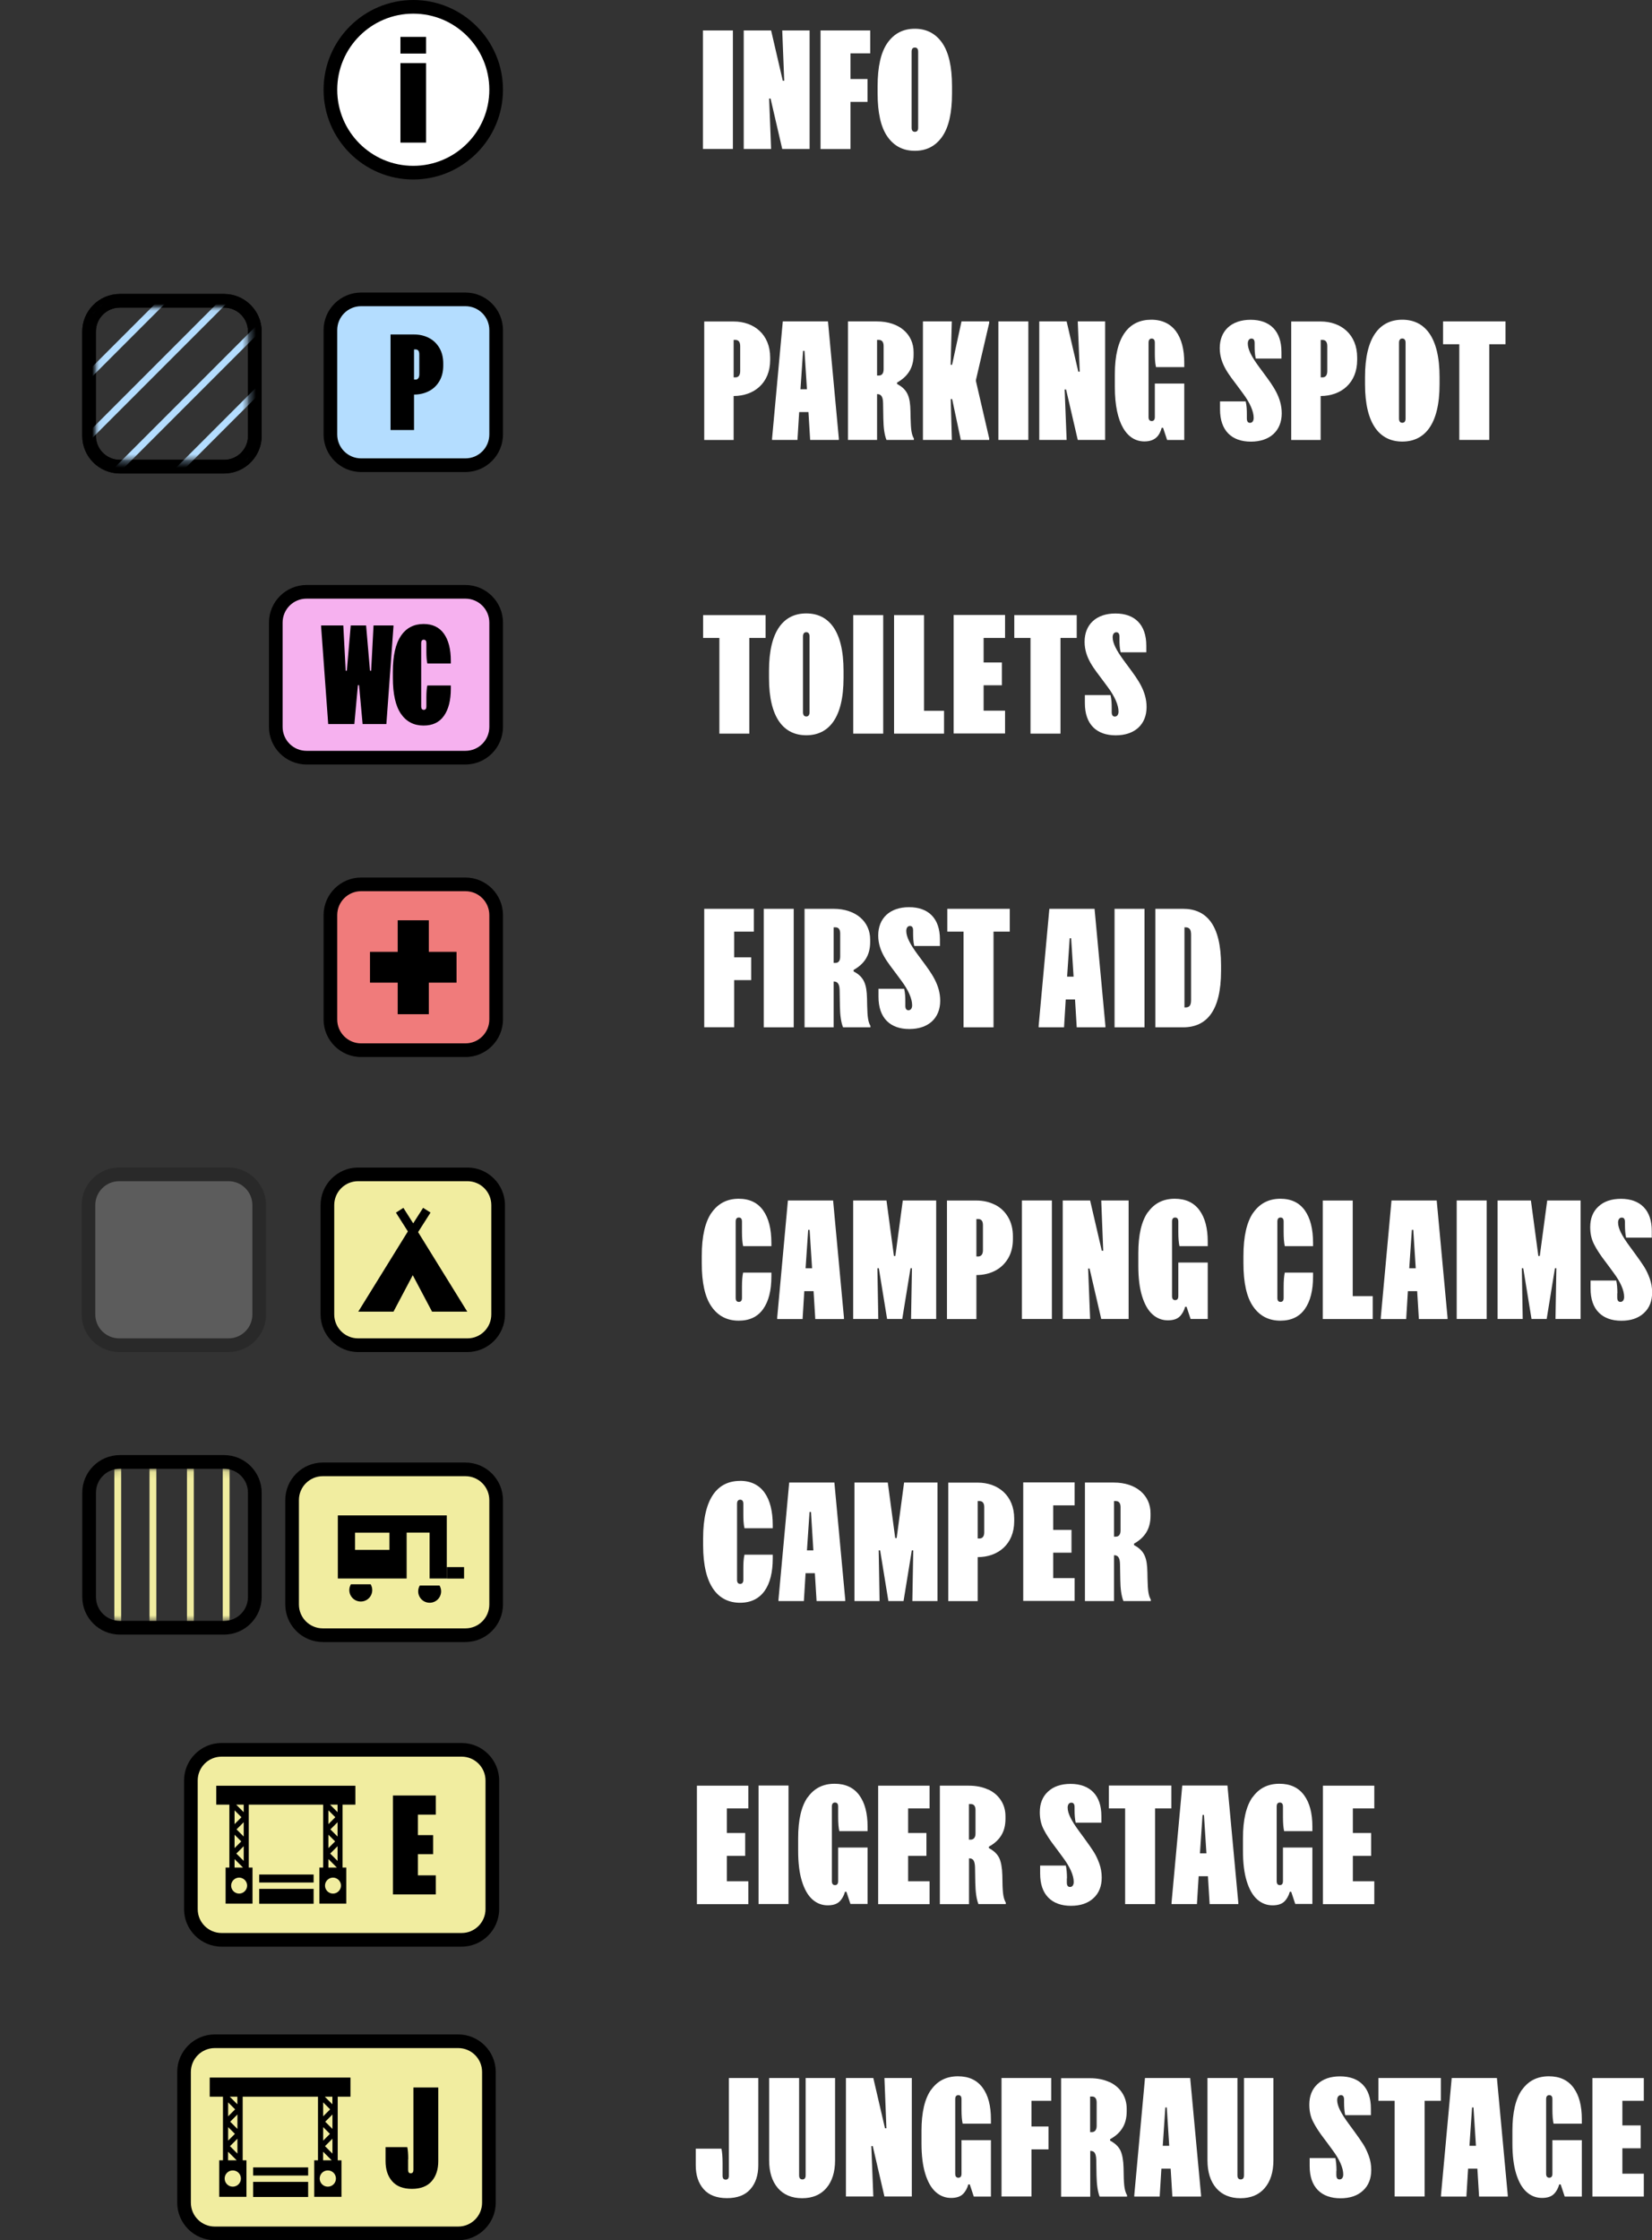 <svg width="242" height="328" viewBox="0 0 242 328" fill="none" xmlns="http://www.w3.org/2000/svg">
<rect x="0" y="0" width="242" height="328" fill="#333333" stroke="none"/>
<g clip-path="url(#clip0_2618_37376)">
<path d="M60.54 25.27C53.85 25.27 48.4 19.83 48.4 13.13C48.4 6.43 53.85 1 60.54 1C67.23 1 72.68 6.44 72.68 13.14C72.68 19.84 67.24 25.28 60.54 25.28V25.27Z" fill="white"/>
<path d="M60.54 2C66.69 2 71.68 6.99 71.68 13.14C71.68 19.29 66.69 24.28 60.54 24.28C54.39 24.28 49.4 19.29 49.4 13.14C49.4 6.99 54.39 2 60.54 2ZM60.54 0C53.3 0 47.4 5.89 47.4 13.14C47.4 20.39 53.29 26.28 60.54 26.28C67.79 26.28 73.68 20.39 73.68 13.14C73.68 5.89 67.78 0 60.54 0Z" fill="black"/>
<path d="M62.41 5.4V7.84H58.66V5.4H62.41ZM62.41 9.24V20.88H58.66V9.24H62.41Z" fill="black"/>
<path d="M107.361 4.46V21.81H102.971V4.46H107.361Z" fill="white"/>
<path d="M112.959 4.46L114.669 11.82H114.879L114.589 4.46H118.599V21.81H114.589L112.879 14.43H112.669L112.959 21.81H108.949V4.46H112.959Z" fill="white"/>
<path d="M120.199 4.46H127.479V7.81H124.589V11.57H127.079V14.92H124.589V21.82H120.199V4.46Z" fill="white"/>
<path d="M130.011 6.27C130.981 4.9 132.311 4.21 134.011 4.21C135.711 4.21 137.051 4.9 138.011 6.27C138.971 7.64 139.461 9.76 139.461 12.62V13.67C139.461 16.53 138.981 18.64 138.011 20.02C137.041 21.4 135.711 22.08 134.011 22.08C132.311 22.08 130.971 21.39 130.011 20.02C129.041 18.65 128.561 16.53 128.561 13.67V12.62C128.561 9.76 129.041 7.65 130.011 6.27ZM134.021 19.3C134.341 19.3 134.501 19.1 134.501 18.69V7.57C134.501 7.17 134.341 6.96 134.021 6.96C133.701 6.96 133.541 7.16 133.541 7.57V18.69C133.541 19.09 133.701 19.3 134.021 19.3Z" fill="white"/>
<path d="M52.9 43.83H68.18C70.66 43.83 72.68 45.84 72.68 48.33V63.61C72.68 66.09 70.67 68.11 68.18 68.11H52.9C50.42 68.11 48.4 66.1 48.4 63.61V48.33C48.4 45.85 50.41 43.83 52.9 43.83Z" fill="#B4DDFF"/>
<path d="M68.18 44.83C70.11 44.83 71.68 46.39 71.68 48.33V63.61C71.68 65.54 70.12 67.11 68.18 67.11H52.9C50.97 67.11 49.4 65.55 49.4 63.61V48.33C49.4 46.4 50.96 44.83 52.9 44.83H68.18ZM68.18 42.83H52.9C49.87 42.83 47.4 45.3 47.4 48.33V63.61C47.4 66.64 49.87 69.11 52.9 69.11H68.18C71.21 69.11 73.68 66.64 73.68 63.61V48.33C73.68 45.3 71.21 42.83 68.18 42.83Z" fill="black"/>
<path d="M62.821 49.47C63.471 49.8 63.981 50.29 64.361 50.93C64.741 51.57 64.931 52.33 64.931 53.22V53.52C64.931 54.41 64.741 55.17 64.361 55.81C63.981 56.45 63.471 56.94 62.821 57.27C62.171 57.6 61.451 57.77 60.651 57.77V62.96H57.211V48.97H60.651C61.451 48.97 62.181 49.14 62.821 49.47ZM60.871 55.58C61.041 55.58 61.171 55.52 61.271 55.39C61.371 55.27 61.421 55.08 61.421 54.83V51.88C61.421 51.4 61.241 51.16 60.871 51.16H60.651V55.57H60.871V55.58Z" fill="black"/>
<path d="M44.9 86.65H68.18C70.66 86.65 72.68 88.66 72.68 91.15V106.43C72.68 108.91 70.67 110.93 68.18 110.93H44.9C42.42 110.93 40.4 108.92 40.4 106.43V91.15C40.4 88.67 42.41 86.65 44.9 86.65Z" fill="#F6B1EF"/>
<path d="M68.18 87.65C70.11 87.65 71.68 89.21 71.68 91.15V106.43C71.68 108.36 70.12 109.93 68.18 109.93H44.9C42.97 109.93 41.4 108.37 41.4 106.43V91.15C41.4 89.22 42.96 87.65 44.9 87.65H68.18ZM68.18 85.65H44.9C41.87 85.65 39.4 88.12 39.4 91.15V106.43C39.4 109.46 41.87 111.93 44.9 111.93H68.18C71.21 111.93 73.68 109.46 73.68 106.43V91.15C73.68 88.12 71.21 85.65 68.18 85.65Z" fill="black"/>
<path d="M53.629 91.57L54.199 98.2H54.369L54.719 91.57H57.639V91.74L56.599 106.01H53.119L52.599 100.32H52.429L51.909 106.01H48.079L47.039 91.74V91.57H50.289L50.639 98.2H50.809L51.379 91.57H53.619H53.629Z" fill="black"/>
<path d="M58.741 93.07C59.531 91.93 60.641 91.36 62.051 91.36C63.361 91.36 64.351 91.83 65.031 92.78C65.701 93.73 66.041 95.05 66.041 96.76V97.14H62.601C62.511 96.75 62.461 96.17 62.461 95.4V94.15C62.461 93.83 62.331 93.66 62.081 93.66C61.831 93.66 61.701 93.82 61.701 94.15V103.44C61.701 103.76 61.831 103.93 62.081 103.93C62.331 103.93 62.461 103.77 62.461 103.44V102.1C62.461 101.33 62.511 100.75 62.601 100.36H66.041V100.83C66.041 102.54 65.701 103.86 65.031 104.81C64.361 105.76 63.371 106.23 62.051 106.23C60.631 106.23 59.531 105.66 58.741 104.52C57.951 103.38 57.551 101.62 57.551 99.24V98.37C57.551 95.99 57.951 94.23 58.741 93.09V93.07Z" fill="black"/>
<path d="M112.15 90.06V93.4H109.77V107.41H105.38V93.4H103V90.06H112.16H112.15Z" fill="white"/>
<path d="M118.11 89.81C121.37 89.81 123.57 92.3 123.57 98.21V99.25C123.57 105.17 121.37 107.65 118.11 107.65C114.85 107.65 112.65 105.16 112.65 99.25V98.21C112.65 92.29 114.85 89.81 118.11 89.81ZM118.11 104.9C118.44 104.9 118.59 104.65 118.59 104.29V93.17C118.59 92.81 118.44 92.56 118.11 92.56C117.78 92.56 117.63 92.81 117.63 93.17V104.29C117.63 104.65 117.78 104.9 118.11 104.9Z" fill="white"/>
<path d="M129.38 90.06V107.41H124.99V90.06H129.38Z" fill="white"/>
<path d="M135.361 90.06V104.07H138.291V107.41H130.971V90.06H135.361Z" fill="white"/>
<path d="M147.229 90.06V93.4H144.089V96.99H146.769V100.33H144.089V104.05H147.229V107.39H139.699V90.04H147.229V90.06Z" fill="white"/>
<path d="M157.73 90.06V93.4H155.35V107.41H150.96V93.4H148.58V90.06H157.74H157.73Z" fill="white"/>
<path d="M162.851 103.65V104.26C162.851 104.68 163.001 104.91 163.311 104.91C163.621 104.91 163.851 104.66 163.851 104.18C163.851 103.26 163.331 102.01 162.281 100.6L161.511 99.56C160.341 97.97 158.881 96.36 158.881 93.96C158.881 91.43 160.591 89.82 163.401 89.82C166.211 89.82 167.921 91.43 167.921 94.54V95.5H164.161C164.011 94.87 163.991 94.25 163.991 93.62V93.22C163.991 92.8 163.841 92.57 163.531 92.57C163.221 92.57 162.991 92.82 162.991 93.3C162.991 94.16 163.531 95.22 164.661 96.75L165.431 97.79C166.641 99.44 167.961 101.16 167.961 103.52C167.961 106.05 166.251 107.66 163.441 107.66C160.631 107.66 158.921 106.05 158.921 102.94V101.77H162.681C162.831 102.4 162.851 103.02 162.851 103.65Z" fill="white"/>
<path d="M52.9 129.48H68.18C70.66 129.48 72.68 131.49 72.68 133.98V149.26C72.68 151.74 70.67 153.76 68.18 153.76H52.9C50.42 153.76 48.4 151.75 48.4 149.26V133.98C48.4 131.5 50.41 129.48 52.9 129.48Z" fill="#F07B7B"/>
<path d="M68.18 130.48C70.11 130.48 71.68 132.04 71.68 133.98V149.26C71.68 151.19 70.12 152.76 68.18 152.76H52.9C50.97 152.76 49.4 151.2 49.4 149.26V133.98C49.4 132.05 50.96 130.48 52.9 130.48H68.18ZM68.18 128.48H52.9C49.87 128.48 47.4 130.95 47.4 133.98V149.26C47.4 152.29 49.87 154.76 52.9 154.76H68.18C71.21 154.76 73.68 152.29 73.68 149.26V133.98C73.68 130.95 71.21 128.48 68.18 128.48Z" fill="black"/>
<path d="M62.819 139.36V134.74H58.259V139.36H54.199V143.87H58.259V148.49H62.819V143.87H66.879V139.36H62.819Z" fill="black"/>
<path d="M103.16 133.06H110.43V136.4H107.55V140.16H110.04V143.5H107.55V150.4H103.16V133.05V133.06Z" fill="white"/>
<path d="M116.271 133.06V150.41H111.881V133.06H116.271Z" fill="white"/>
<path d="M127.469 137.55V137.93C127.469 139.87 126.609 141.13 125.039 142.01V142.22C126.589 143.03 126.959 144.12 127.009 146.19L127.029 147.17C127.069 148.97 127.179 149.62 127.509 150.2V150.41H123.499C123.209 149.7 123.059 148.67 123.039 147.32L122.999 145.02C122.979 144.25 122.829 143.7 122.119 143.7V150.41H117.859V133.06H122.099C125.379 133.06 127.469 134.94 127.469 137.55ZM122.389 140.98C122.809 140.98 123.079 140.69 123.079 140.06V136.67C123.079 136.04 122.809 135.77 122.389 135.77H122.119V140.98H122.389Z" fill="white"/>
<path d="M132.62 146.65V147.26C132.62 147.68 132.77 147.91 133.08 147.91C133.39 147.91 133.62 147.66 133.62 147.18C133.62 146.26 133.1 145.01 132.05 143.6L131.28 142.56C130.11 140.97 128.65 139.36 128.65 136.96C128.65 134.43 130.36 132.82 133.17 132.82C135.98 132.82 137.69 134.43 137.69 137.54V138.5H133.93C133.78 137.87 133.76 137.25 133.76 136.62V136.22C133.76 135.8 133.61 135.57 133.3 135.57C132.99 135.57 132.76 135.82 132.76 136.3C132.76 137.16 133.3 138.22 134.43 139.75L135.2 140.79C136.41 142.44 137.73 144.16 137.73 146.52C137.73 149.05 136.02 150.66 133.21 150.66C130.4 150.66 128.69 149.05 128.69 145.94V144.77H132.45C132.6 145.4 132.62 146.02 132.62 146.65Z" fill="white"/>
<path d="M147.92 133.06V136.4H145.54V150.41H141.15V136.4H138.77V133.06H147.93H147.92Z" fill="white"/>
<path d="M160.34 133.06L161.93 150.2V150.41H157.73L157.48 146.33H156.12L155.87 150.41H152.15V150.2L153.72 133.06H160.35H160.34ZM157.27 142.99L156.91 137.37H156.7L156.32 142.99H157.26H157.27Z" fill="white"/>
<path d="M167.66 133.06V150.41H163.27V133.06H167.66Z" fill="white"/>
<path d="M178.87 141.31V142.15C178.87 148.02 176.74 150.41 173.31 150.41H169.25V133.06H173.31C176.74 133.06 178.87 135.42 178.87 141.32V141.31ZM173.64 147.5C174.27 147.5 174.48 147.17 174.48 146.39V136.88C174.48 136.11 174.27 135.77 173.64 135.77H173.51V147.5H173.64Z" fill="white"/>
<path d="M47.289 215.13H68.179C70.659 215.13 72.679 217.14 72.679 219.63V234.91C72.679 237.39 70.669 239.41 68.179 239.41H47.289C44.809 239.41 42.789 237.4 42.789 234.91V219.63C42.789 217.15 44.799 215.13 47.289 215.13Z" fill="#F1EDA0"/>
<path d="M68.179 216.13C70.109 216.13 71.679 217.69 71.679 219.63V234.91C71.679 236.84 70.119 238.41 68.179 238.41H47.289C45.359 238.41 43.789 236.85 43.789 234.91V219.63C43.789 217.7 45.349 216.13 47.289 216.13H68.179ZM68.179 214.13H47.289C44.259 214.13 41.789 216.6 41.789 219.63V234.91C41.789 237.94 44.259 240.41 47.289 240.41H68.179C71.209 240.41 73.679 237.94 73.679 234.91V219.63C73.679 216.6 71.209 214.13 68.179 214.13Z" fill="black"/>
<path d="M65.46 221.87H49.49V231.11H59.57V224.39H62.93V231.11H65.45V221.87H65.46ZM57.05 226.92H52.01V224.4H57.05V226.92Z" fill="black"/>
<path d="M51.17 232.8C51.17 233.73 51.92 234.48 52.85 234.48C53.78 234.48 54.53 233.73 54.53 232.8C54.53 232.49 54.44 232.21 54.3 231.96H51.4C51.26 232.21 51.17 232.49 51.17 232.8Z" fill="black"/>
<path d="M61.26 232.98C61.26 233.91 62.01 234.66 62.94 234.66C63.87 234.66 64.62 233.91 64.62 232.98C64.62 232.67 64.53 232.39 64.39 232.14H61.49C61.35 232.39 61.26 232.67 61.26 232.98Z" fill="black"/>
<path d="M67.981 229.44H65.461V231.12H67.981V229.44Z" fill="black"/>
<path d="M108.41 216.81C111.61 216.81 113.2 219.28 113.2 223.29V223.75H109.06C108.91 223.12 108.89 222.39 108.89 221.66V220.16C108.89 219.8 108.74 219.57 108.43 219.57C108.12 219.57 107.97 219.8 107.97 220.16V231.32C107.97 231.68 108.12 231.9 108.43 231.9C108.74 231.9 108.89 231.67 108.89 231.32V229.71C108.89 228.98 108.91 228.25 109.06 227.62H113.2V228.18C113.2 232.19 111.61 234.66 108.41 234.66C105.21 234.66 103 232.17 103 226.26V225.22C103 219.3 105.15 216.82 108.41 216.82V216.81Z" fill="white"/>
<path d="M122.229 217.06L123.819 234.2V234.41H119.619L119.369 230.33H118.009L117.759 234.41H114.039V234.2L115.609 217.06H122.239H122.229ZM119.149 226.99L118.799 221.37H118.589L118.209 226.99H119.149Z" fill="white"/>
<path d="M130.05 217.06L131.14 225.19H131.35L132.44 217.06H137.33V234.41H133.65L133.78 226.99H133.57L132.36 234.41H130.14L128.93 226.99H128.72L128.85 234.41H125.17V217.06H130.06H130.05Z" fill="white"/>
<path d="M148.57 222.33V222.71C148.57 226.1 146.19 227.98 143.22 227.98V234.42H138.91V217.07H143.22C146.19 217.07 148.57 218.95 148.57 222.34V222.33ZM143.49 225.25C143.91 225.25 144.18 224.96 144.18 224.33V220.67C144.18 220.04 143.91 219.77 143.49 219.77H143.22V225.25H143.49Z" fill="white"/>
<path d="M157.421 217.06V220.4H154.281V223.99H156.961V227.33H154.281V231.05H157.421V234.39H149.891V217.04H157.421V217.06Z" fill="white"/>
<path d="M168.54 221.55V221.93C168.54 223.87 167.68 225.13 166.12 226.01V226.22C167.67 227.03 168.04 228.12 168.08 230.19L168.1 231.17C168.14 232.97 168.25 233.62 168.58 234.2V234.41H164.57C164.28 233.7 164.13 232.67 164.11 231.32L164.07 229.02C164.05 228.25 163.9 227.7 163.19 227.7V234.41H158.93V217.06H163.17C166.45 217.06 168.54 218.94 168.54 221.55ZM163.46 224.98C163.88 224.98 164.15 224.69 164.15 224.06V220.67C164.15 220.04 163.88 219.77 163.46 219.77H163.19V224.98H163.46Z" fill="white"/>
<path d="M32.461 256.19H67.621C70.101 256.19 72.121 258.2 72.121 260.69V279.51C72.121 281.99 70.111 284.01 67.621 284.01H32.461C29.981 284.01 27.961 282 27.961 279.51V260.69C27.961 258.21 29.971 256.19 32.461 256.19Z" fill="#F1EDA0"/>
<path d="M67.621 257.19C69.551 257.19 71.121 258.75 71.121 260.69V279.51C71.121 281.44 69.561 283.01 67.621 283.01H32.461C30.531 283.01 28.961 281.45 28.961 279.51V260.69C28.961 258.76 30.521 257.19 32.461 257.19H67.621ZM67.621 255.19H32.461C29.431 255.19 26.961 257.66 26.961 260.69V279.51C26.961 282.54 29.431 285.01 32.461 285.01H67.621C70.651 285.01 73.121 282.54 73.121 279.51V260.69C73.121 257.66 70.651 255.19 67.621 255.19Z" fill="black"/>
<path d="M52.06 264.22V261.45H31.68V264.22H33.6V273.43H33.05V278.71H36.99V273.43H36.44V264.22H47.34V273.43H46.79V278.71H50.73V273.43H50.18V264.22H52.04H52.06ZM48.11 268.62L49.09 269.6L48.11 270.58V268.62ZM49.45 270.3V272.46L48.37 271.38L49.45 270.3ZM49.45 268.89L48.4 267.84L49.45 266.79V268.89ZM48.11 267.07V265.05L49.12 266.06L48.11 267.07ZM49.35 273.43H48.11V272.19L49.35 273.43ZM48.35 264.22H49.45V265.32L48.35 264.22ZM34.36 268.62L35.34 269.6L34.36 270.58V268.62ZM35.7 270.3V272.46L34.62 271.38L35.7 270.3ZM35.7 268.89L34.65 267.84L35.7 266.79V268.88V268.89ZM34.36 267.07V265.05L35.37 266.06L34.36 267.07ZM35.6 273.43H34.36V272.19L35.6 273.43ZM34.6 264.22H35.7V265.32L34.6 264.22ZM35.03 277.24C34.38 277.24 33.86 276.71 33.86 276.07C33.86 275.43 34.39 274.9 35.03 274.9C35.67 274.9 36.2 275.43 36.2 276.07C36.2 276.71 35.67 277.24 35.03 277.24ZM48.78 277.24C48.13 277.24 47.61 276.71 47.61 276.07C47.61 275.43 48.14 274.9 48.78 274.9C49.42 274.9 49.95 275.43 49.95 276.07C49.95 276.71 49.42 277.24 48.78 277.24Z" fill="black"/>
<path d="M45.941 276.55H37.971V278.73H45.941V276.55Z" fill="black"/>
<path d="M45.941 274.45H37.971V275.62H45.941V274.45Z" fill="black"/>
<path d="M63.84 262.89V265.68H61.221V268.68H63.45V271.47H61.221V274.57H63.84V277.36H57.56V262.88H63.84V262.89Z" fill="black"/>
<path d="M109.62 261.42V264.77H106.48V268.37H109.16V271.72H106.48V275.44H109.62V278.79H102.09V261.44H109.62V261.42Z" fill="white"/>
<path d="M115.509 261.42V278.77H111.119V261.42H115.509Z" fill="white"/>
<path d="M118.33 263.14C119.26 261.82 120.57 261.16 122.26 261.16C123.85 261.16 125.05 261.72 125.87 262.83C126.69 263.94 127.09 265.48 127.09 267.43V268.1H122.95C122.84 267.63 122.78 266.93 122.78 266.01V264.5C122.78 264.11 122.63 263.91 122.32 263.91C122.01 263.91 121.86 264.11 121.86 264.5V275.41C121.86 275.8 122.01 276 122.32 276C122.63 276 122.78 275.8 122.78 275.41V270.5H127.09V278.76H124.58L123.99 276.98H123.78C123.61 277.58 123.34 278.06 122.96 278.42C122.58 278.78 122.01 278.96 121.25 278.96C120.4 278.96 119.65 278.67 119 278.09C118.35 277.51 117.84 276.62 117.47 275.42C117.1 274.22 116.92 272.74 116.92 270.97V269.13C116.92 266.44 117.39 264.44 118.32 263.12L118.33 263.14Z" fill="white"/>
<path d="M136.171 261.42V264.77H133.031V268.37H135.711V271.72H133.031V275.44H136.171V278.79H128.641V261.44H136.171V261.42Z" fill="white"/>
<path d="M144.75 261.99C145.57 262.37 146.19 262.91 146.63 263.59C147.07 264.27 147.29 265.05 147.29 265.91V266.29C147.29 267.24 147.09 268.04 146.68 268.71C146.28 269.37 145.67 269.93 144.86 270.37V270.58C145.6 270.97 146.1 271.46 146.38 272.04C146.65 272.63 146.8 273.46 146.83 274.55L146.85 275.53C146.86 276.42 146.91 277.08 146.98 277.5C147.05 277.92 147.17 278.27 147.34 278.57V278.78H143.33C143.05 278.08 142.9 277.05 142.87 275.69L142.83 273.39C142.82 272.96 142.75 272.63 142.63 272.41C142.51 272.19 142.28 272.08 141.95 272.08V278.79H137.68V261.44H141.92C142.99 261.44 143.94 261.63 144.75 262.01V261.99ZM142.21 269.34C142.42 269.34 142.59 269.26 142.71 269.11C142.84 268.96 142.9 268.73 142.9 268.42V265.03C142.9 264.43 142.67 264.13 142.21 264.13H141.94V269.34H142.21Z" fill="white"/>
<path d="M156.28 275.01V275.62C156.28 276.05 156.43 276.27 156.74 276.27C156.91 276.27 157.04 276.21 157.14 276.08C157.24 275.95 157.29 275.77 157.29 275.54C157.29 275.07 157.16 274.52 156.89 273.91C156.62 273.3 156.23 272.65 155.72 271.97L154.95 270.92L154.53 270.36C153.8 269.41 153.25 268.57 152.88 267.83C152.5 267.09 152.32 266.26 152.32 265.32C152.32 264.05 152.72 263.04 153.53 262.3C154.34 261.55 155.44 261.18 156.83 261.18C158.22 261.18 159.36 261.58 160.15 262.39C160.94 263.2 161.34 264.37 161.34 265.9V266.86H157.58C157.47 266.39 157.41 265.76 157.41 264.98V264.58C157.41 264.15 157.26 263.93 156.95 263.93C156.78 263.93 156.65 263.99 156.55 264.12C156.45 264.25 156.4 264.43 156.4 264.66C156.4 265.08 156.54 265.56 156.81 266.11C157.08 266.66 157.5 267.33 158.08 268.11L158.85 269.16C159.42 269.94 159.87 270.58 160.19 271.08C160.51 271.58 160.79 272.16 161.03 272.82C161.27 273.48 161.39 274.17 161.39 274.89C161.39 276.16 160.99 277.17 160.18 277.91C159.37 278.66 158.27 279.03 156.88 279.03C155.49 279.03 154.35 278.63 153.56 277.82C152.77 277.01 152.37 275.84 152.37 274.31V273.14H156.13C156.24 273.61 156.3 274.24 156.3 275.02L156.28 275.01Z" fill="white"/>
<path d="M171.589 261.42V264.77H169.209V278.78H164.819V264.77H162.439V261.42H171.599H171.589Z" fill="white"/>
<path d="M179.809 261.42L181.399 278.57V278.78H177.199L176.949 274.7H175.589L175.339 278.78H171.619V278.57L173.189 261.42H179.819H179.809ZM176.729 271.35L176.369 265.73H176.159L175.779 271.35H176.719H176.729Z" fill="white"/>
<path d="M183.49 263.14C184.42 261.82 185.73 261.16 187.42 261.16C189.01 261.16 190.21 261.72 191.03 262.83C191.85 263.94 192.25 265.48 192.25 267.43V268.1H188.11C188 267.63 187.94 266.93 187.94 266.01V264.5C187.94 264.11 187.79 263.91 187.48 263.91C187.17 263.91 187.02 264.11 187.02 264.5V275.41C187.02 275.8 187.17 276 187.48 276C187.79 276 187.94 275.8 187.94 275.41V270.5H192.25V278.76H189.74L189.15 276.98H188.94C188.77 277.58 188.5 278.06 188.12 278.42C187.74 278.78 187.17 278.96 186.41 278.96C185.56 278.96 184.81 278.67 184.16 278.09C183.51 277.51 183 276.62 182.63 275.42C182.26 274.22 182.08 272.74 182.08 270.97V269.13C182.08 266.44 182.55 264.44 183.48 263.12L183.49 263.14Z" fill="white"/>
<path d="M201.319 261.42V264.77H198.179V268.37H200.859V271.72H198.179V275.44H201.319V278.79H193.789V261.44H201.319V261.42Z" fill="white"/>
<path d="M31.461 298.86H67.121C69.601 298.86 71.621 300.87 71.621 303.36V322.49C71.621 324.97 69.611 326.99 67.121 326.99H31.461C28.981 326.99 26.961 324.98 26.961 322.49V303.36C26.961 300.88 28.971 298.86 31.461 298.86Z" fill="#F1EDA0"/>
<path d="M67.121 299.86C69.051 299.86 70.621 301.42 70.621 303.36V322.49C70.621 324.42 69.061 325.99 67.121 325.99H31.461C29.531 325.99 27.961 324.43 27.961 322.49V303.36C27.961 301.43 29.521 299.86 31.461 299.86H67.121ZM67.121 297.86H31.461C28.431 297.86 25.961 300.33 25.961 303.36V322.49C25.961 325.52 28.431 327.99 31.461 327.99H67.121C70.151 327.99 72.621 325.52 72.621 322.49V303.36C72.621 300.33 70.151 297.86 67.121 297.86Z" fill="black"/>
<path d="M51.341 306.98V304.18H30.721V306.98H32.661V316.29H32.111V321.64H36.101V316.29H35.551V306.98H46.581V316.29H46.031V321.64H50.021V316.29H49.471V306.98H51.351H51.341ZM47.341 311.43L48.331 312.42L47.341 313.41V311.43ZM48.701 313.13V315.31L47.611 314.22L48.701 313.13ZM48.701 311.7L47.641 310.64L48.701 309.58V311.7ZM47.341 309.86V307.81L48.361 308.83L47.341 309.85V309.86ZM48.591 316.29H47.331V315.03L48.591 316.29ZM47.581 306.98H48.691V308.09L47.581 306.98ZM33.421 311.43L34.411 312.42L33.421 313.41V311.43ZM34.781 313.13V315.31L33.691 314.22L34.781 313.13ZM34.781 311.7L33.721 310.64L34.781 309.58V311.7ZM33.421 309.86V307.81L34.441 308.83L33.421 309.85V309.86ZM34.671 316.29H33.411V315.03L34.671 316.29ZM33.661 306.98H34.771V308.09L33.661 306.98ZM34.101 320.15C33.441 320.15 32.911 319.62 32.911 318.96C32.911 318.3 33.441 317.77 34.101 317.77C34.761 317.77 35.291 318.3 35.291 318.96C35.291 319.62 34.761 320.15 34.101 320.15ZM48.021 320.15C47.361 320.15 46.831 319.62 46.831 318.96C46.831 318.3 47.361 317.77 48.021 317.77C48.681 317.77 49.211 318.3 49.211 318.96C49.211 319.62 48.681 320.15 48.021 320.15Z" fill="black"/>
<path d="M45.14 319.45H37.08V321.66H45.14V319.45Z" fill="black"/>
<path d="M45.14 317.33H37.08V318.52H45.14V317.33Z" fill="black"/>
<path d="M59.781 316.13V317.7C59.781 318.03 59.91 318.19 60.17 318.19C60.431 318.19 60.56 318.02 60.56 317.7V305.63H64.201V316.41C64.201 317.63 63.88 318.62 63.23 319.36C62.581 320.1 61.62 320.47 60.34 320.47C59.06 320.47 58.09 320.1 57.45 319.36C56.8 318.62 56.48 317.64 56.48 316.41V314.36H59.66C59.751 314.76 59.8 315.35 59.8 316.13H59.781Z" fill="black"/>
<path d="M105.85 316.68V318.54C105.85 318.93 106 319.12 106.31 319.12C106.62 319.12 106.77 318.93 106.77 318.54V304.24H111.08V317.02C111.08 318.47 110.7 319.63 109.93 320.51C109.16 321.39 108.02 321.83 106.5 321.83C104.98 321.83 103.84 321.39 103.07 320.51C102.3 319.63 101.92 318.47 101.92 317.02V314.59H105.68C105.79 315.06 105.85 315.76 105.85 316.68Z" fill="white"/>
<path d="M117.54 319.09C117.86 319.09 118.02 318.89 118.02 318.48V304.24H122.33V316.28C122.33 318.01 121.9 319.37 121.05 320.36C120.2 321.35 119.01 321.84 117.5 321.84C115.99 321.84 114.8 321.34 113.95 320.36C113.1 319.37 112.67 318.01 112.67 316.28V304.24H117.06V318.48C117.06 318.88 117.22 319.09 117.54 319.09Z" fill="white"/>
<path d="M127.93 304.24L129.64 311.6H129.85L129.56 304.24H133.57V321.59H129.56L127.85 314.21H127.64L127.93 321.59H123.92V304.24H127.93Z" fill="white"/>
<path d="M136.4 305.97C137.33 304.65 138.64 303.99 140.33 303.99C141.92 303.99 143.12 304.55 143.94 305.66C144.76 306.77 145.16 308.31 145.16 310.26V310.93H141.02C140.91 310.46 140.85 309.76 140.85 308.84V307.34C140.85 306.95 140.7 306.75 140.39 306.75C140.08 306.75 139.93 306.95 139.93 307.34V318.25C139.93 318.64 140.08 318.84 140.39 318.84C140.7 318.84 140.85 318.64 140.85 318.25V313.34H145.16V321.6H142.65L142.06 319.82H141.85C141.68 320.42 141.41 320.9 141.03 321.26C140.65 321.62 140.08 321.8 139.32 321.8C138.47 321.8 137.72 321.51 137.07 320.93C136.42 320.35 135.91 319.46 135.54 318.26C135.17 317.06 134.99 315.58 134.99 313.81V311.97C134.99 309.28 135.46 307.28 136.39 305.96L136.4 305.97Z" fill="white"/>
<path d="M146.711 304.24H153.991V307.58H151.101V311.34H153.591V314.69H151.101V321.59H146.711V304.24Z" fill="white"/>
<path d="M162.509 304.82C163.329 305.2 163.949 305.74 164.389 306.42C164.829 307.1 165.049 307.88 165.049 308.74V309.12C165.049 310.07 164.849 310.87 164.439 311.54C164.039 312.2 163.429 312.76 162.619 313.2V313.41C163.359 313.8 163.859 314.29 164.139 314.87C164.409 315.46 164.559 316.29 164.589 317.38L164.609 318.36C164.619 319.25 164.669 319.91 164.739 320.33C164.809 320.75 164.929 321.1 165.099 321.4V321.61H161.089C160.809 320.91 160.659 319.88 160.629 318.52L160.589 316.22C160.579 315.79 160.509 315.46 160.389 315.24C160.269 315.02 160.039 314.91 159.709 314.91V321.62H155.439V304.27H159.679C160.749 304.27 161.699 304.46 162.509 304.84V304.82ZM159.959 312.16C160.169 312.16 160.339 312.08 160.459 311.93C160.579 311.78 160.649 311.55 160.649 311.24V307.85C160.649 307.25 160.419 306.95 159.959 306.95H159.689V312.16H159.959Z" fill="white"/>
<path d="M174.35 304.24L175.94 321.39V321.6H171.74L171.49 317.52H170.13L169.88 321.6H166.16V321.39L167.73 304.24H174.36H174.35ZM171.28 314.17L170.92 308.55H170.71L170.33 314.17H171.27H171.28Z" fill="white"/>
<path d="M181.751 319.09C182.071 319.09 182.231 318.89 182.231 318.48V304.24H186.541V316.28C186.541 318.01 186.111 319.37 185.261 320.36C184.411 321.35 183.221 321.84 181.711 321.84C180.201 321.84 179.011 321.34 178.161 320.36C177.311 319.37 176.881 318.01 176.881 316.28V304.24H181.271V318.48C181.271 318.88 181.431 319.09 181.751 319.09Z" fill="white"/>
<path d="M195.761 317.83V318.44C195.761 318.87 195.911 319.09 196.221 319.09C196.391 319.09 196.521 319.03 196.621 318.9C196.721 318.77 196.771 318.59 196.771 318.36C196.771 317.89 196.641 317.34 196.371 316.73C196.101 316.12 195.711 315.47 195.201 314.79L194.431 313.74L194.011 313.18C193.281 312.23 192.731 311.39 192.361 310.65C191.981 309.91 191.801 309.08 191.801 308.14C191.801 306.87 192.201 305.86 193.011 305.12C193.821 304.37 194.921 304 196.311 304C197.701 304 198.841 304.4 199.631 305.21C200.421 306.02 200.821 307.19 200.821 308.72V309.68H197.061C196.951 309.21 196.891 308.58 196.891 307.8V307.4C196.891 306.97 196.741 306.75 196.431 306.75C196.261 306.75 196.131 306.81 196.031 306.94C195.931 307.06 195.881 307.25 195.881 307.48C195.881 307.9 196.021 308.38 196.291 308.93C196.561 309.48 196.981 310.15 197.561 310.93L198.331 311.98C198.901 312.76 199.351 313.4 199.671 313.9C199.991 314.4 200.271 314.98 200.511 315.64C200.751 316.3 200.871 316.98 200.871 317.71C200.871 318.98 200.471 319.99 199.661 320.73C198.851 321.48 197.751 321.85 196.361 321.85C194.971 321.85 193.831 321.45 193.041 320.64C192.251 319.83 191.851 318.66 191.851 317.13V315.96H195.611C195.721 316.43 195.781 317.06 195.781 317.84L195.761 317.83Z" fill="white"/>
<path d="M211.07 304.24V307.58H208.69V321.59H204.3V307.58H201.92V304.24H211.08H211.07Z" fill="white"/>
<path d="M219.28 304.24L220.87 321.39V321.6H216.67L216.42 317.52H215.06L214.81 321.6H211.09V321.39L212.66 304.24H219.29H219.28ZM216.21 314.17L215.85 308.55H215.64L215.26 314.17H216.2H216.21Z" fill="white"/>
<path d="M222.961 305.97C223.891 304.65 225.201 303.99 226.891 303.99C228.481 303.99 229.681 304.55 230.501 305.66C231.321 306.77 231.721 308.31 231.721 310.26V310.93H227.581C227.471 310.46 227.411 309.76 227.411 308.84V307.34C227.411 306.95 227.261 306.75 226.951 306.75C226.641 306.75 226.491 306.95 226.491 307.34V318.25C226.491 318.64 226.641 318.84 226.951 318.84C227.261 318.84 227.411 318.64 227.411 318.25V313.34H231.721V321.6H229.211L228.621 319.82H228.411C228.241 320.42 227.971 320.9 227.591 321.26C227.211 321.62 226.641 321.8 225.881 321.8C225.031 321.8 224.281 321.51 223.631 320.93C222.981 320.35 222.471 319.46 222.101 318.26C221.731 317.06 221.551 315.58 221.551 313.81V311.97C221.551 309.28 222.021 307.28 222.951 305.96L222.961 305.97Z" fill="white"/>
<path d="M240.8 304.24V307.58H237.66V311.18H240.34V314.53H237.66V318.25H240.8V321.6H233.27V304.25H240.8V304.24Z" fill="white"/>
<path d="M104.231 177.57C105.181 176.2 106.511 175.51 108.211 175.51C109.791 175.51 110.981 176.08 111.791 177.21C112.601 178.35 113.001 179.94 113.001 181.99V182.45H108.861C108.751 181.98 108.691 181.28 108.691 180.36V178.85C108.691 178.46 108.541 178.26 108.231 178.26C107.921 178.26 107.771 178.46 107.771 178.85V190.02C107.771 190.41 107.921 190.61 108.231 190.61C108.541 190.61 108.691 190.42 108.691 190.02V188.41C108.691 187.49 108.751 186.79 108.861 186.32H113.001V186.88C113.001 188.93 112.601 190.52 111.791 191.66C110.981 192.8 109.791 193.36 108.211 193.36C106.511 193.36 105.181 192.67 104.231 191.3C103.271 189.93 102.801 187.81 102.801 184.95V183.9C102.801 181.04 103.281 178.93 104.231 177.55V177.57Z" fill="white"/>
<path d="M122.04 175.76L123.63 192.91V193.12H119.43L119.18 189.04H117.82L117.57 193.12H113.85V192.91L115.42 175.76H122.05H122.04ZM118.96 185.69L118.6 180.07H118.39L118.01 185.69H118.95H118.96Z" fill="white"/>
<path d="M129.86 175.76L130.95 183.89H131.16L132.25 175.76H137.14V193.11H133.46L133.59 185.69H133.38L132.17 193.11H129.95L128.74 185.69H128.53L128.66 193.11H124.98V175.76H129.87H129.86Z" fill="white"/>
<path d="M145.751 176.38C146.561 176.79 147.201 177.39 147.671 178.19C148.141 178.98 148.381 179.93 148.381 181.03V181.41C148.381 182.51 148.141 183.46 147.671 184.25C147.201 185.04 146.551 185.65 145.751 186.06C144.951 186.47 144.041 186.68 143.031 186.68V193.12H138.721V175.77H143.031C144.031 175.77 144.941 175.98 145.751 176.39V176.38ZM143.301 183.96C143.511 183.96 143.681 183.88 143.801 183.73C143.921 183.58 143.991 183.35 143.991 183.04V179.38C143.991 178.78 143.761 178.48 143.301 178.48H143.031V183.96H143.301Z" fill="white"/>
<path d="M154.089 175.76V193.11H149.699V175.76H154.089Z" fill="white"/>
<path d="M159.69 175.76L161.4 183.12H161.61L161.32 175.76H165.33V193.11H161.32L159.61 185.73H159.4L159.69 193.11H155.68V175.76H159.69Z" fill="white"/>
<path d="M168.16 177.49C169.09 176.17 170.4 175.51 172.09 175.51C173.68 175.51 174.88 176.07 175.7 177.18C176.52 178.29 176.92 179.83 176.92 181.78V182.45H172.78C172.67 181.98 172.61 181.28 172.61 180.36V178.85C172.61 178.46 172.46 178.26 172.15 178.26C171.84 178.26 171.69 178.46 171.69 178.85V189.76C171.69 190.15 171.84 190.35 172.15 190.35C172.46 190.35 172.61 190.15 172.61 189.76V184.85H176.92V193.11H174.41L173.82 191.33H173.61C173.44 191.93 173.17 192.41 172.79 192.77C172.41 193.13 171.84 193.31 171.08 193.31C170.23 193.31 169.48 193.02 168.83 192.44C168.18 191.86 167.67 190.97 167.3 189.77C166.93 188.57 166.75 187.09 166.75 185.32V183.48C166.75 180.79 167.22 178.79 168.15 177.47L168.16 177.49Z" fill="white"/>
<path d="M183.58 177.57C184.53 176.2 185.86 175.51 187.56 175.51C189.14 175.51 190.33 176.08 191.14 177.21C191.95 178.35 192.35 179.94 192.35 181.99V182.45H188.21C188.1 181.98 188.04 181.28 188.04 180.36V178.85C188.04 178.46 187.89 178.26 187.58 178.26C187.27 178.26 187.12 178.46 187.12 178.85V190.02C187.12 190.41 187.27 190.61 187.58 190.61C187.89 190.61 188.04 190.42 188.04 190.02V188.41C188.04 187.49 188.1 186.79 188.21 186.32H192.35V186.88C192.35 188.93 191.95 190.52 191.14 191.66C190.33 192.8 189.14 193.36 187.56 193.36C185.86 193.36 184.53 192.67 183.58 191.3C182.62 189.93 182.15 187.81 182.15 184.95V183.9C182.15 181.04 182.63 178.93 183.58 177.55V177.57Z" fill="white"/>
<path d="M198.16 175.76V189.77H201.09V193.12H193.77V175.77H198.16V175.76Z" fill="white"/>
<path d="M210.46 175.76L212.05 192.91V193.12H207.85L207.6 189.04H206.24L205.99 193.12H202.27V192.91L203.84 175.76H210.47H210.46ZM207.39 185.69L207.03 180.07H206.82L206.44 185.69H207.38H207.39Z" fill="white"/>
<path d="M217.781 175.76V193.11H213.391V175.76H217.781Z" fill="white"/>
<path d="M224.261 175.76L225.351 183.89H225.561L226.651 175.76H231.541V193.11H227.861L227.991 185.69H227.781L226.571 193.11H224.351L223.141 185.69H222.931L223.061 193.11H219.381V175.76H224.271H224.261Z" fill="white"/>
<path d="M236.909 189.35V189.96C236.909 190.39 237.059 190.61 237.369 190.61C237.539 190.61 237.669 190.55 237.769 190.42C237.869 190.29 237.919 190.11 237.919 189.88C237.919 189.41 237.789 188.86 237.519 188.25C237.249 187.64 236.859 186.99 236.349 186.31L235.579 185.26L235.159 184.7C234.429 183.75 233.879 182.91 233.509 182.17C233.129 181.43 232.949 180.6 232.949 179.66C232.949 178.39 233.349 177.38 234.159 176.64C234.969 175.89 236.069 175.52 237.459 175.52C238.849 175.52 239.989 175.92 240.779 176.73C241.569 177.54 241.969 178.71 241.969 180.24V181.2H238.209C238.099 180.73 238.039 180.1 238.039 179.32V178.92C238.039 178.49 237.889 178.27 237.579 178.27C237.409 178.27 237.279 178.33 237.179 178.46C237.079 178.59 237.029 178.77 237.029 179C237.029 179.42 237.169 179.9 237.439 180.45C237.709 181 238.129 181.67 238.709 182.45L239.479 183.5C240.049 184.28 240.499 184.92 240.819 185.42C241.139 185.92 241.419 186.5 241.659 187.16C241.899 187.82 242.019 188.51 242.019 189.23C242.019 190.5 241.619 191.51 240.809 192.25C239.999 193 238.899 193.37 237.509 193.37C236.119 193.37 234.979 192.97 234.189 192.16C233.399 191.35 232.999 190.18 232.999 188.65V187.48H236.759C236.869 187.95 236.929 188.58 236.929 189.36L236.909 189.35Z" fill="white"/>
<path d="M52.461 171.94H68.471C70.951 171.94 72.971 173.95 72.971 176.44V192.45C72.971 194.93 70.961 196.95 68.471 196.95H52.461C49.981 196.95 47.961 194.94 47.961 192.45V176.44C47.961 173.96 49.971 171.94 52.461 171.94Z" fill="#F1EDA0"/>
<path d="M68.471 172.94C70.401 172.94 71.971 174.5 71.971 176.44V192.45C71.971 194.38 70.411 195.95 68.471 195.95H52.461C50.531 195.95 48.961 194.39 48.961 192.45V176.44C48.961 174.51 50.521 172.94 52.461 172.94H68.471ZM68.471 170.94H52.461C49.431 170.94 46.961 173.41 46.961 176.44V192.45C46.961 195.48 49.431 197.95 52.461 197.95H68.471C71.501 197.95 73.971 195.48 73.971 192.45V176.44C73.971 173.41 71.501 170.94 68.471 170.94Z" fill="black"/>
<g opacity="0.2">
<path d="M17.461 171.94H33.471C35.951 171.94 37.971 173.95 37.971 176.44V192.45C37.971 194.93 35.961 196.95 33.471 196.95H17.461C14.981 196.95 12.961 194.94 12.961 192.45V176.44C12.961 173.96 14.971 171.94 17.461 171.94Z" fill="white"/>
<path d="M33.471 172.94C35.401 172.94 36.971 174.5 36.971 176.44V192.45C36.971 194.38 35.411 195.95 33.471 195.95H17.461C15.531 195.95 13.961 194.39 13.961 192.45V176.44C13.961 174.51 15.521 172.94 17.461 172.94H33.471ZM33.471 170.94H17.461C14.431 170.94 11.961 173.41 11.961 176.44V192.45C11.961 195.48 14.431 197.95 17.461 197.95H33.471C36.501 197.95 38.971 195.48 38.971 192.45V176.44C38.971 173.41 36.501 170.94 33.471 170.94Z" fill="black"/>
</g>
<path d="M60.461 186.71H60.471L63.291 192.04H68.451L60.471 179.14V179.13H60.461V179.14L52.48 192.04H57.641L60.461 186.71Z" fill="black"/>
<path d="M60.53 181.52L58 177.54L59.09 176.84L60.53 179.11L61.98 176.84L63.07 177.53L60.53 181.52Z" fill="black"/>
<path d="M112.82 52.33V52.71C112.82 56.1 110.44 57.98 107.47 57.98V64.42H103.16V47.07H107.47C110.44 47.07 112.82 48.95 112.82 52.34V52.33ZM107.74 55.25C108.16 55.25 108.43 54.96 108.43 54.33V50.67C108.43 50.04 108.16 49.77 107.74 49.77H107.47V55.25H107.74Z" fill="white"/>
<path d="M121.29 47.06L122.88 64.2V64.41H118.68L118.43 60.33H117.07L116.82 64.41H113.1V64.2L114.67 47.06H121.3H121.29ZM118.21 56.99L117.85 51.37H117.64L117.26 56.99H118.2H118.21Z" fill="white"/>
<path d="M133.831 51.55V51.93C133.831 53.87 132.971 55.13 131.411 56.01V56.22C132.961 57.03 133.331 58.12 133.371 60.19L133.391 61.17C133.431 62.97 133.541 63.62 133.871 64.2V64.41H129.861C129.571 63.7 129.421 62.67 129.401 61.32L129.361 59.02C129.341 58.25 129.191 57.7 128.481 57.7V64.41H124.221V47.06H128.461C131.741 47.06 133.831 48.94 133.831 51.55ZM128.751 54.98C129.171 54.98 129.441 54.69 129.441 54.06V50.67C129.441 50.04 129.171 49.77 128.751 49.77H128.481V54.98H128.751Z" fill="white"/>
<path d="M135.189 47.06H139.429L139.259 53.41H139.469L140.849 47.06H144.909V47.27L142.969 55.61V55.82L144.909 64.2V64.41H140.749L139.479 58.43H139.269L139.439 64.41H135.199V47.06H135.189Z" fill="white"/>
<path d="M150.64 47.06V64.41H146.25V47.06H150.64Z" fill="white"/>
<path d="M156.25 47.06L157.96 54.42H158.17L157.88 47.06H161.89V64.41H157.88L156.17 57.03H155.96L156.25 64.41H152.24V47.06H156.25Z" fill="white"/>
<path d="M168.651 46.81C171.891 46.81 173.481 49.28 173.481 53.08V53.75H169.341C169.191 53.12 169.171 52.39 169.171 51.66V50.16C169.171 49.8 169.021 49.57 168.711 49.57C168.401 49.57 168.251 49.8 168.251 50.16V61.07C168.251 61.43 168.401 61.65 168.711 61.65C169.021 61.65 169.171 61.42 169.171 61.07V56.16H173.481V64.42H170.971L170.381 62.64H170.171C169.901 63.64 169.331 64.63 167.641 64.63C165.151 64.63 163.311 62.12 163.311 56.64V54.8C163.311 49.26 165.381 46.81 168.641 46.81H168.651Z" fill="white"/>
<path d="M182.65 60.65V61.26C182.65 61.68 182.8 61.91 183.11 61.91C183.42 61.91 183.65 61.66 183.65 61.18C183.65 60.26 183.13 59.01 182.08 57.6L181.31 56.56C180.14 54.97 178.68 53.36 178.68 50.96C178.68 48.43 180.39 46.82 183.2 46.82C186.01 46.82 187.72 48.43 187.72 51.54V52.5H183.96C183.81 51.87 183.79 51.25 183.79 50.62V50.22C183.79 49.8 183.64 49.57 183.33 49.57C183.02 49.57 182.79 49.82 182.79 50.3C182.79 51.16 183.33 52.22 184.46 53.75L185.23 54.79C186.44 56.44 187.76 58.16 187.76 60.52C187.76 63.05 186.05 64.66 183.24 64.66C180.43 64.66 178.72 63.05 178.72 59.94V58.77H182.48C182.63 59.4 182.65 60.02 182.65 60.65Z" fill="white"/>
<path d="M198.81 52.33V52.71C198.81 56.1 196.43 57.98 193.46 57.98V64.42H189.15V47.07H193.46C196.43 47.07 198.81 48.95 198.81 52.34V52.33ZM193.74 55.25C194.16 55.25 194.43 54.96 194.43 54.33V50.67C194.43 50.04 194.16 49.77 193.74 49.77H193.47V55.25H193.74Z" fill="white"/>
<path d="M205.421 46.81C208.681 46.81 210.881 49.3 210.881 55.21V56.25C210.881 62.17 208.681 64.65 205.421 64.65C202.161 64.65 199.961 62.16 199.961 56.25V55.21C199.961 49.29 202.151 46.81 205.421 46.81ZM205.421 61.9C205.751 61.9 205.901 61.65 205.901 61.29V50.17C205.901 49.81 205.751 49.56 205.421 49.56C205.091 49.56 204.941 49.81 204.941 50.17V61.29C204.941 61.65 205.091 61.9 205.421 61.9Z" fill="white"/>
<path d="M220.541 47.06V50.4H218.161V64.41H213.771V50.4H211.391V47.06H220.551H220.541Z" fill="white"/>
<path d="M32.831 45.04C34.761 45.04 36.331 46.6 36.331 48.54V63.82C36.331 65.75 34.771 67.32 32.831 67.32H17.551C15.621 67.32 14.051 65.76 14.051 63.82V48.54C14.051 46.61 15.611 45.04 17.551 45.04H32.831ZM32.831 43.04H17.551C14.521 43.04 12.051 45.51 12.051 48.54V63.82C12.051 66.85 14.521 69.32 17.551 69.32H32.831C35.861 69.32 38.331 66.85 38.331 63.82V48.54C38.331 45.51 35.861 43.04 32.831 43.04Z" fill="black"/>
<path d="M32.831 45.04C34.761 45.04 36.331 46.6 36.331 48.54V63.82C36.331 65.75 34.771 67.32 32.831 67.32H17.551C15.621 67.32 14.051 65.76 14.051 63.82V48.54C14.051 46.61 15.611 45.04 17.551 45.04H32.831ZM32.831 43.04H17.551C14.521 43.04 12.051 45.51 12.051 48.54V63.82C12.051 66.85 14.521 69.32 17.551 69.32H32.831C35.861 69.32 38.331 66.85 38.331 63.82V48.54C38.331 45.51 35.861 43.04 32.831 43.04Z" fill="black"/>
<mask id="mask0_2618_37376" style="mask-type:luminance" maskUnits="userSpaceOnUse" x="14" y="45" width="23" height="23">
<path d="M32.831 45.04C34.761 45.04 36.331 46.6 36.331 48.54V63.82C36.331 65.75 34.771 67.32 32.831 67.32H17.551C15.621 67.32 14.051 65.76 14.051 63.82V48.54C14.051 46.61 15.611 45.04 17.551 45.04H32.831Z" fill="white"/>
</mask>
<g mask="url(#mask0_2618_37376)">
<path d="M27.642 31.27L0.352 58.55" stroke="#B4DDFF" stroke-miterlimit="10"/>
<path d="M32.141 35.78L4.861 63.06" stroke="#B4DDFF" stroke-miterlimit="10"/>
<path d="M36.651 40.28L9.371 67.57" stroke="#B4DDFF" stroke-miterlimit="10"/>
<path d="M41.161 44.79L13.881 72.07" stroke="#B4DDFF" stroke-miterlimit="10"/>
<path d="M45.671 49.301L18.391 76.581" stroke="#B4DDFF" stroke-miterlimit="10"/>
<path d="M50.181 53.81L22.891 81.091" stroke="#B4DDFF" stroke-miterlimit="10"/>
</g>
<path d="M32.831 215.04C34.761 215.04 36.331 216.6 36.331 218.54V233.82C36.331 235.75 34.771 237.32 32.831 237.32H17.551C15.621 237.32 14.051 235.76 14.051 233.82V218.54C14.051 216.61 15.611 215.04 17.551 215.04H32.831ZM32.831 213.04H17.551C14.521 213.04 12.051 215.51 12.051 218.54V233.82C12.051 236.85 14.521 239.32 17.551 239.32H32.831C35.861 239.32 38.331 236.85 38.331 233.82V218.54C38.331 215.51 35.861 213.04 32.831 213.04Z" fill="black"/>
<mask id="mask1_2618_37376" style="mask-type:luminance" maskUnits="userSpaceOnUse" x="14" y="215" width="23" height="23">
<path d="M32.831 215.04C34.761 215.04 36.331 216.6 36.331 218.54V233.82C36.331 235.75 34.771 237.32 32.831 237.32H17.551C15.621 237.32 14.051 235.76 14.051 233.82V218.54C14.051 216.61 15.611 215.04 17.551 215.04H32.831Z" fill="white"/>
</mask>
<g mask="url(#mask1_2618_37376)">
<path d="M17.75 210.89H16.75V241.65H17.75V210.89Z" fill="#F1EDA0"/>
<path d="M22.9 210.89H21.9V241.65H22.9V210.89Z" fill="#F1EDA0"/>
<path d="M28.391 210.89H27.391V241.65H28.391V210.89Z" fill="#F1EDA0"/>
<path d="M33.631 210.81H32.631V241.57H33.631V210.81Z" fill="#F1EDA0"/>
<path d="M32.831 215.04C34.761 215.04 36.331 216.6 36.331 218.54V233.82C36.331 235.75 34.771 237.32 32.831 237.32H17.551C15.621 237.32 14.051 235.76 14.051 233.82V218.54C14.051 216.61 15.611 215.04 17.551 215.04H32.831ZM32.831 213.04H17.551C14.521 213.04 12.051 215.51 12.051 218.54V233.82C12.051 236.85 14.521 239.32 17.551 239.32H32.831C35.861 239.32 38.331 236.85 38.331 233.82V218.54C38.331 215.51 35.861 213.04 32.831 213.04Z" fill="black"/>
</g>
</g>
<defs>
<clipPath id="clip0_2618_37376">
<rect width="242.01" height="327.98" fill="white"/>
</clipPath>
</defs>
</svg>
